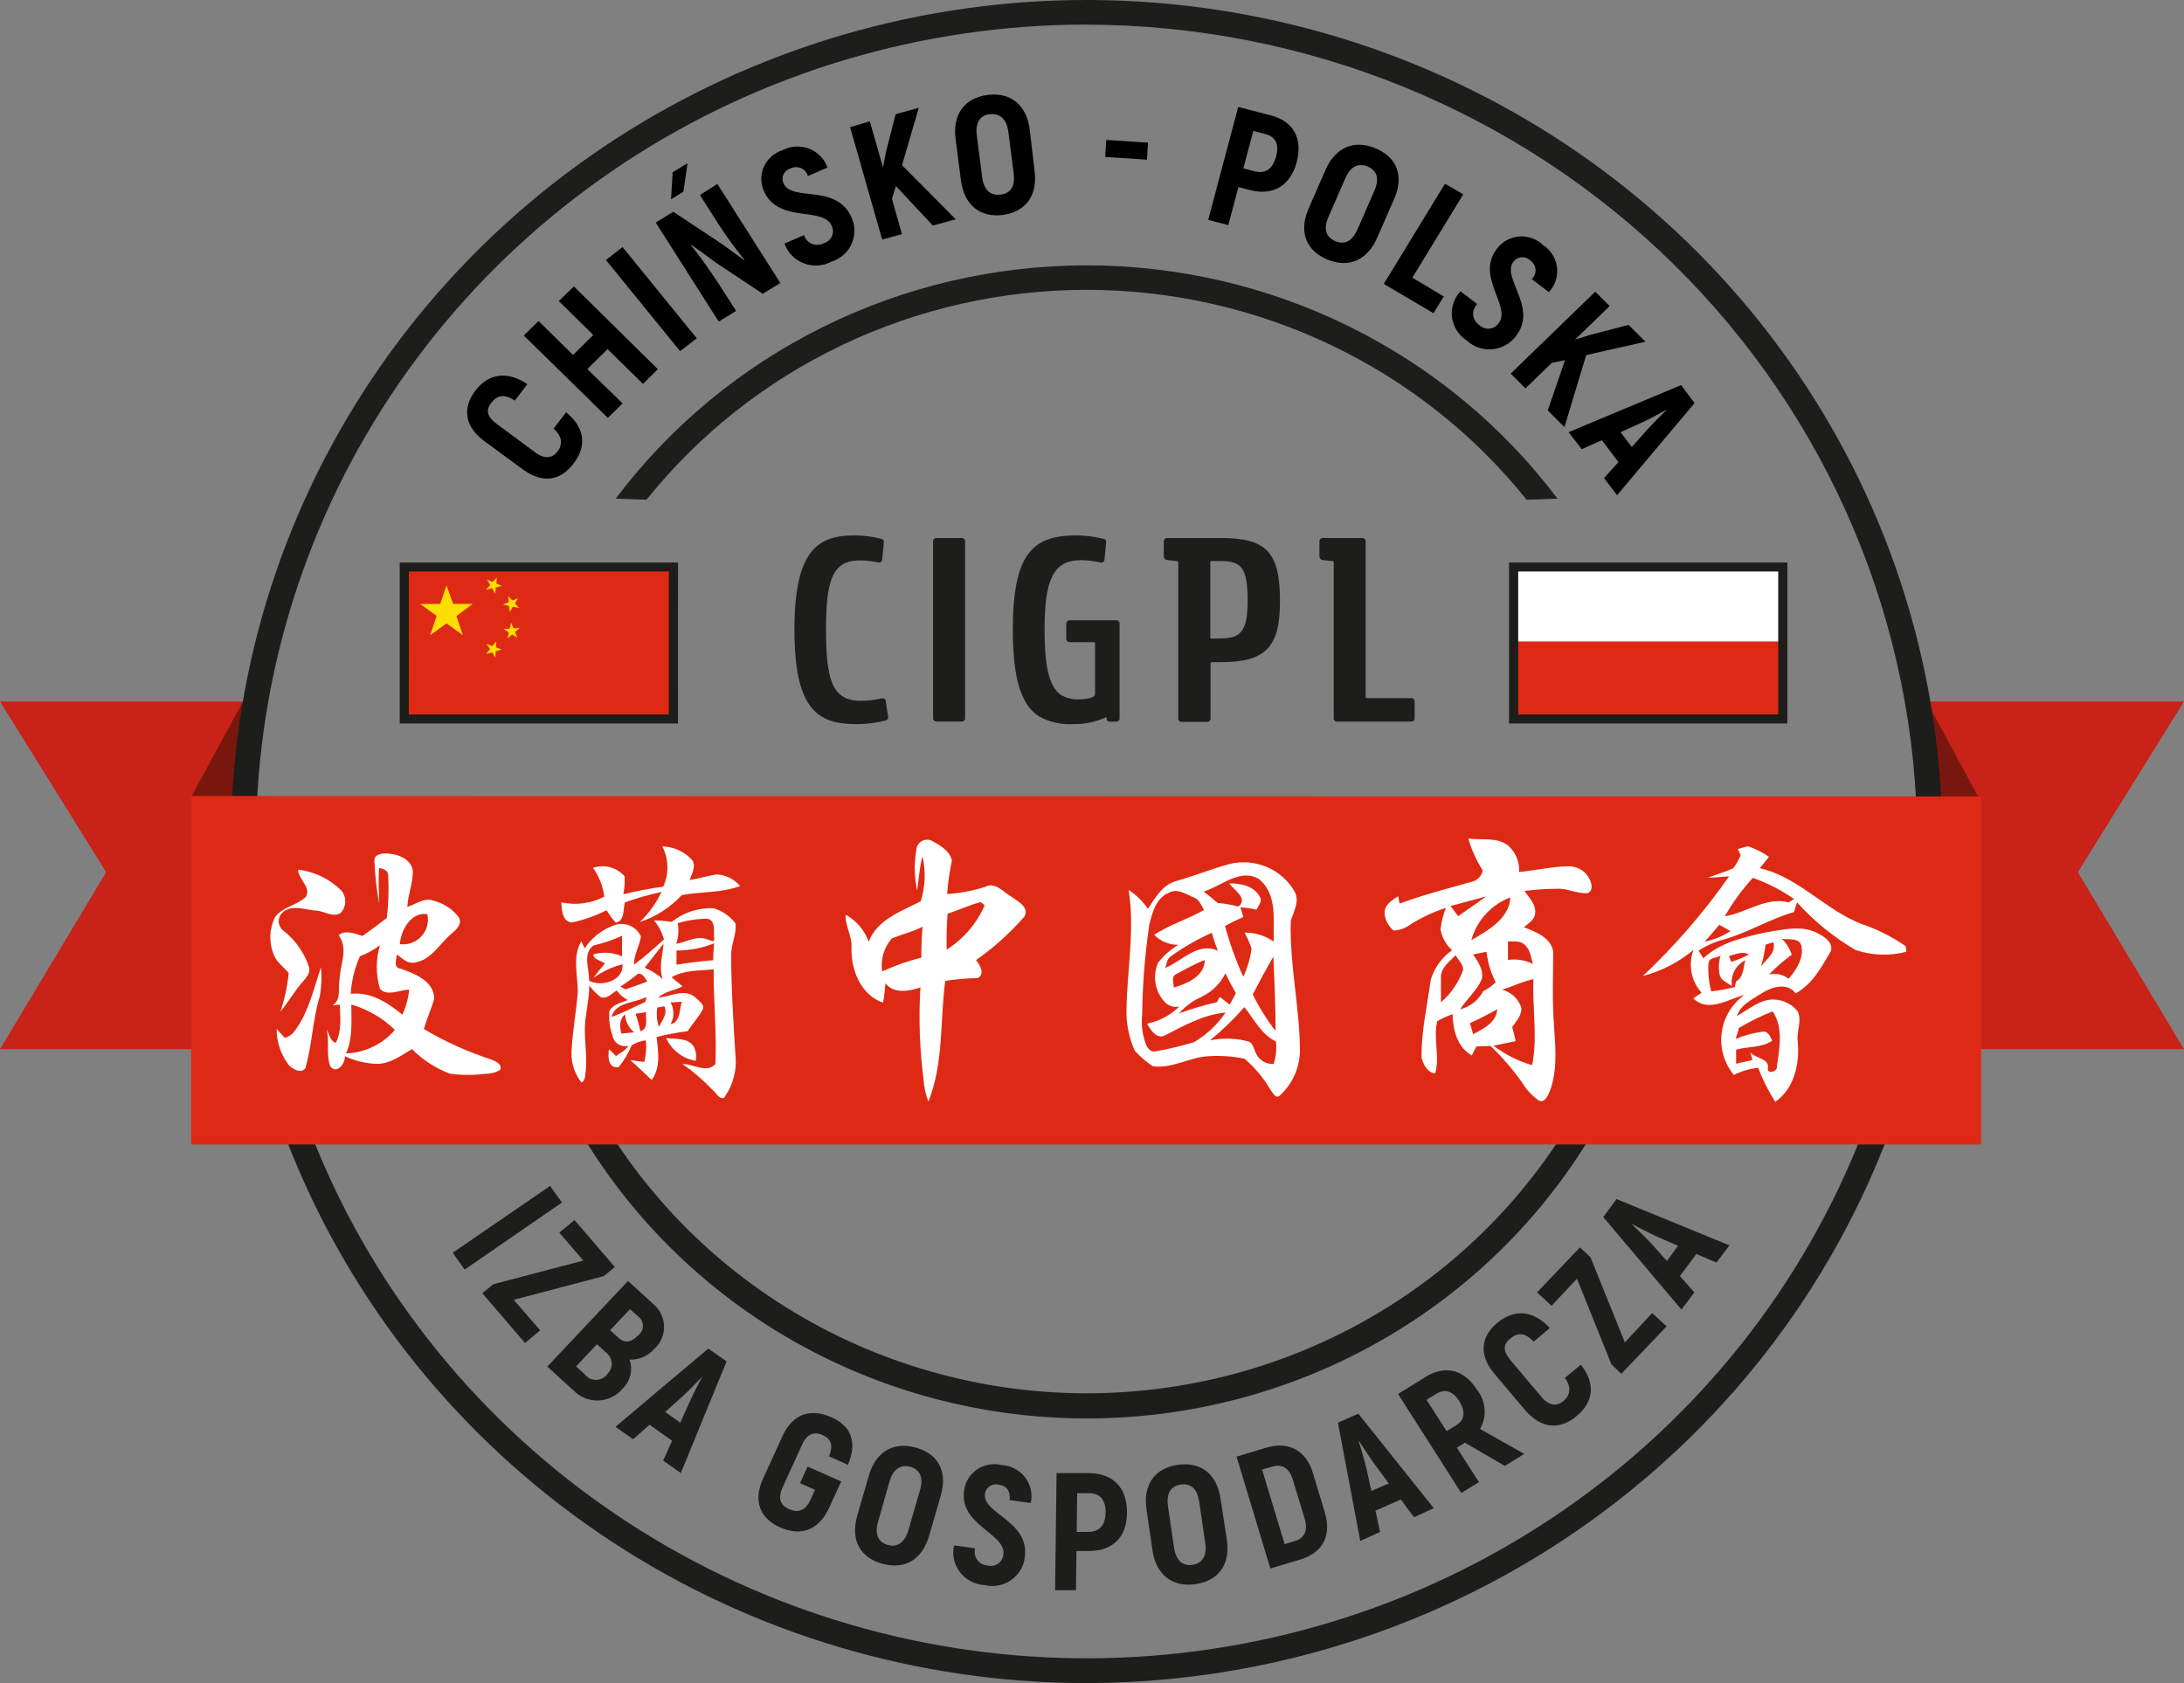 <?xml version="1.0" encoding="UTF-8" standalone="no"?>
<svg
   xmlns:dc="http://purl.org/dc/elements/1.1/"
   xmlns:cc="http://creativecommons.org/ns#"
   xmlns:rdf="http://www.w3.org/1999/02/22-rdf-syntax-ns#"
   xmlns:svg="http://www.w3.org/2000/svg"
   xmlns="http://www.w3.org/2000/svg"
   xmlns:sodipodi="http://sodipodi.sourceforge.net/DTD/sodipodi-0.dtd"
   xmlns:inkscape="http://www.inkscape.org/namespaces/inkscape"
   width="240"
   height="185"
   viewBox="0 0 240 185"
   fill="none"
   version="1.1"
   id="svg133"
   sodipodi:docname="cig-logo.svg"
   inkscape:version="1.0.2-2 (e86c870879, 2021-01-15)">
  <rect x="0" y="0" width="240" height="185" fill="#808080" stroke="none"/>
  <sodipodi:namedview
     pagecolor="#ffffff"
     bordercolor="#666666"
     borderopacity="1"
     objecttolerance="10"
     gridtolerance="10"
     guidetolerance="10"
     inkscape:pageopacity="0"
     inkscape:pageshadow="2"
     inkscape:window-width="2400"
     inkscape:window-height="1271"
     id="namedview135"
     showgrid="false"
     inkscape:zoom="4.4864865"
     inkscape:cx="120"
     inkscape:cy="92.5"
     inkscape:window-x="-9"
     inkscape:window-y="-9"
     inkscape:window-maximized="1"
     inkscape:current-layer="svg133" />
  <g
     id="g202">
    <g
       clip-path="url(#clip0)"
       id="g126">
      <path
         d="M211.044 96.904L205.037 115.323H240L228.339 95.865L240 77.109H212.1V84.75L211.044 96.904Z"
         fill="#C92218"
         id="path2" />
      <path
         d="M212.05 77.715L217.372 87.543H212.825L212.05 77.715Z"
         fill="#79170E"
         id="path4" />
      <path
         d="M28.956 96.904L34.963 115.323H0L11.661 95.865L0 77.109H27.9V84.75L28.956 96.904Z"
         fill="#C92218"
         id="path6" />
      <path
         d="M26.692 77.141L21.038 87.543H25.867L26.692 77.141Z"
         fill="#79170E"
         id="path8" />
      <path
         d="M171.151 54.81C165.163 46.856 157.363 40.394 148.376 35.941C139.39 31.488 129.468 29.168 119.407 29.168C109.345 29.168 99.423 31.488 90.437 35.941C81.451 40.394 73.65 46.856 67.662 54.81L71.042 54.929C76.806 47.738 84.153 41.927 92.528 37.931C100.905 33.935 110.092 31.859 119.402 31.859C128.711 31.859 137.898 33.935 146.274 37.931C154.651 41.927 161.997 47.738 167.761 54.929L171.151 54.81Z"
         fill="#1D1D1B"
         id="path10" />
      <path
         d="M119.406 153.15C107.696 153.141 96.23 149.856 86.347 143.678C76.463 137.501 68.569 128.686 63.587 118.262H60.568C65.623 129.468 73.874 138.99 84.322 145.673C94.769 152.357 106.964 155.914 119.426 155.914C131.889 155.914 144.083 152.357 154.531 145.673C164.978 138.99 173.23 129.468 178.284 118.262H175.266C170.28 128.692 162.38 137.511 152.489 143.689C142.597 149.867 131.123 153.148 119.406 153.15Z"
         fill="#1D1D1B"
         id="path12" />
      <path
         d="M94.032 79.592C89.796 79.592 87.301 77.89 87.301 69.22C87.301 60.55 89.796 58.848 93.911 58.848C94.882 58.855 95.848 58.978 96.789 59.214C96.842 59.218 96.893 59.234 96.94 59.259C96.986 59.285 97.026 59.32 97.058 59.362C97.089 59.404 97.111 59.453 97.122 59.504C97.133 59.555 97.133 59.608 97.121 59.659L96.95 61.47C96.952 61.528 96.939 61.586 96.913 61.638C96.887 61.69 96.849 61.735 96.801 61.769C96.754 61.803 96.698 61.825 96.64 61.834C96.582 61.842 96.522 61.836 96.467 61.817C95.807 61.669 95.132 61.596 94.455 61.599C91.436 61.599 90.772 63.885 90.772 69.22C90.772 74.733 91.456 77.029 94.565 77.029C95.337 77.029 96.107 76.943 96.859 76.772C96.915 76.752 96.974 76.747 97.032 76.755C97.091 76.763 97.146 76.785 97.194 76.82C97.241 76.854 97.279 76.899 97.305 76.951C97.331 77.003 97.344 77.06 97.342 77.118L97.594 78.761C97.605 78.811 97.606 78.864 97.596 78.914C97.586 78.965 97.565 79.013 97.534 79.055C97.504 79.097 97.465 79.132 97.419 79.158C97.374 79.184 97.324 79.201 97.272 79.206C96.226 79.467 95.151 79.6 94.072 79.602L94.032 79.592Z"
         fill="#1D1D1B"
         id="path14" />
      <path
         d="M102.534 78.9V59.541C102.527 59.486 102.534 59.431 102.552 59.379C102.57 59.326 102.601 59.279 102.64 59.24C102.68 59.201 102.728 59.171 102.781 59.153C102.834 59.135 102.89 59.129 102.946 59.135H105.643C105.698 59.129 105.755 59.135 105.808 59.153C105.861 59.171 105.909 59.201 105.949 59.24C105.988 59.279 106.018 59.326 106.037 59.379C106.055 59.431 106.062 59.486 106.055 59.541V78.9C106.062 78.955 106.055 79.01 106.037 79.063C106.018 79.115 105.988 79.162 105.949 79.201C105.909 79.24 105.861 79.27 105.808 79.288C105.755 79.306 105.698 79.312 105.643 79.306H102.946C102.89 79.312 102.834 79.306 102.781 79.288C102.728 79.27 102.68 79.24 102.64 79.201C102.601 79.162 102.57 79.115 102.552 79.063C102.534 79.01 102.527 78.955 102.534 78.9Z"
         fill="#1D1D1B"
         id="path16" />
      <path
         d="M118.722 61.579C115.704 61.579 114.788 63.816 114.788 69.23C114.788 72.852 115.181 75.485 116.619 76.406C117.203 76.736 117.869 76.897 118.541 76.871C119.447 76.871 120.332 76.683 120.332 76.297V70.734C120.336 70.714 120.334 70.693 120.328 70.674C120.321 70.654 120.31 70.636 120.296 70.622C120.281 70.607 120.263 70.596 120.243 70.59C120.223 70.584 120.202 70.582 120.181 70.586H117.585C117.53 70.592 117.473 70.586 117.42 70.568C117.367 70.55 117.319 70.52 117.279 70.481C117.24 70.442 117.21 70.395 117.191 70.343C117.173 70.29 117.166 70.235 117.173 70.18V68.587C117.166 68.532 117.173 68.476 117.191 68.424C117.21 68.372 117.24 68.325 117.279 68.286C117.319 68.247 117.367 68.217 117.42 68.199C117.473 68.181 117.53 68.174 117.585 68.181H122.616C122.672 68.174 122.728 68.181 122.781 68.199C122.834 68.217 122.882 68.247 122.922 68.286C122.962 68.325 122.992 68.372 123.01 68.424C123.029 68.476 123.035 68.532 123.028 68.587V78.919C123.035 78.974 123.029 79.03 123.01 79.082C122.992 79.134 122.962 79.181 122.922 79.22C122.882 79.259 122.834 79.289 122.781 79.307C122.728 79.325 122.672 79.332 122.616 79.325H122.012C121.801 79.325 121.65 79.266 121.61 79.097V78.929C121.61 78.84 121.549 78.83 121.469 78.87C120.375 79.365 119.182 79.612 117.978 79.592C116.665 79.672 115.357 79.384 114.205 78.761C112.313 77.563 111.297 74.862 111.297 69.22C111.297 60.659 113.611 58.848 118.34 58.848C119.31 58.863 120.275 58.986 121.217 59.214C121.27 59.218 121.322 59.234 121.368 59.259C121.415 59.285 121.455 59.32 121.487 59.362C121.518 59.404 121.54 59.453 121.551 59.504C121.562 59.555 121.561 59.608 121.549 59.659L121.378 61.47C121.38 61.528 121.368 61.586 121.342 61.638C121.316 61.69 121.277 61.735 121.23 61.769C121.182 61.803 121.127 61.825 121.069 61.834C121.01 61.842 120.951 61.836 120.896 61.817C120.192 61.66 119.474 61.577 118.752 61.569L118.722 61.579Z"
         fill="#1D1D1B"
         id="path18" />
      <path
         d="M134.146 59.135C139.177 59.135 140.656 60.689 140.656 66.063C140.656 71.012 139.217 72.784 134.146 72.784H133.14C133.125 72.782 133.11 72.784 133.096 72.789C133.082 72.794 133.069 72.802 133.058 72.812C133.048 72.822 133.039 72.835 133.034 72.849C133.029 72.863 133.028 72.878 133.029 72.892V78.94C133.036 78.995 133.029 79.05 133.011 79.102C132.993 79.154 132.962 79.202 132.923 79.241C132.883 79.28 132.835 79.309 132.782 79.328C132.729 79.346 132.672 79.352 132.617 79.346H129.89C129.834 79.352 129.778 79.346 129.725 79.328C129.672 79.309 129.624 79.28 129.584 79.241C129.545 79.202 129.514 79.154 129.496 79.102C129.477 79.05 129.471 78.995 129.478 78.94V61.798C129.479 61.783 129.477 61.769 129.473 61.755C129.469 61.741 129.462 61.729 129.452 61.718C129.443 61.707 129.432 61.697 129.419 61.691C129.406 61.684 129.392 61.68 129.377 61.679L128.26 61.56C128.153 61.55 128.053 61.499 127.984 61.417C127.914 61.336 127.88 61.231 127.888 61.125V59.541C127.882 59.486 127.888 59.431 127.906 59.379C127.925 59.326 127.955 59.279 127.995 59.24C128.034 59.201 128.082 59.171 128.135 59.153C128.188 59.135 128.245 59.129 128.3 59.135H134.146ZM134.146 70.171C136.299 70.171 137.104 69.438 137.104 66.024C137.104 62.391 136.4 61.669 134.146 61.669H133.11C133.095 61.667 133.08 61.669 133.066 61.674C133.051 61.679 133.039 61.687 133.028 61.697C133.017 61.708 133.009 61.72 133.004 61.734C132.999 61.748 132.997 61.763 132.999 61.778V70.072C132.997 70.086 132.999 70.101 133.004 70.115C133.009 70.129 133.017 70.142 133.028 70.152C133.039 70.163 133.051 70.171 133.066 70.175C133.08 70.18 133.095 70.182 133.11 70.181H134.186L134.146 70.171Z"
         fill="#1D1D1B"
         id="path20" />
      <path
         d="M146.562 78.9V61.798C146.563 61.783 146.562 61.769 146.557 61.755C146.553 61.741 146.546 61.729 146.536 61.718C146.527 61.707 146.516 61.697 146.503 61.691C146.49 61.684 146.476 61.68 146.461 61.679L145.364 61.56C145.257 61.55 145.157 61.499 145.088 61.417C145.018 61.336 144.984 61.231 144.992 61.125V59.541C144.986 59.486 144.992 59.431 145.01 59.379C145.029 59.326 145.059 59.279 145.099 59.24C145.138 59.201 145.186 59.171 145.239 59.153C145.292 59.135 145.349 59.129 145.405 59.135H149.66C149.716 59.129 149.773 59.135 149.826 59.153C149.879 59.171 149.927 59.201 149.966 59.24C150.006 59.279 150.036 59.326 150.055 59.379C150.073 59.431 150.079 59.486 150.073 59.541V76.624C150.071 76.638 150.073 76.653 150.078 76.667C150.083 76.681 150.091 76.694 150.102 76.704C150.113 76.715 150.125 76.723 150.139 76.728C150.154 76.732 150.169 76.734 150.184 76.733H155.043C155.099 76.726 155.155 76.732 155.208 76.751C155.261 76.769 155.309 76.798 155.349 76.837C155.389 76.876 155.419 76.924 155.437 76.976C155.456 77.028 155.462 77.084 155.456 77.138V78.91C155.462 78.965 155.456 79.02 155.437 79.073C155.419 79.125 155.389 79.172 155.349 79.211C155.309 79.25 155.261 79.28 155.208 79.298C155.155 79.316 155.099 79.322 155.043 79.316H146.994C146.936 79.326 146.876 79.322 146.82 79.305C146.763 79.288 146.712 79.258 146.67 79.217C146.627 79.177 146.595 79.127 146.577 79.071C146.558 79.016 146.553 78.958 146.562 78.9Z"
         fill="#1D1D1B"
         id="path22" />
      <path
         d="M119.406 185C100.809 185 82.628 179.575 67.165 169.411C51.702 159.247 39.649 144.8 32.532 127.898C25.415 110.996 23.553 92.397 27.181 74.454C30.809 56.511 39.765 40.029 52.916 27.093C66.066 14.156 82.821 5.347 101.062 1.777C119.302 -1.792 138.209 0.04 155.391 7.041C172.573 14.042 187.259 25.898 197.591 41.11C207.923 56.321 213.438 74.205 213.438 92.5C213.409 117.024 203.493 140.535 185.865 157.876C168.237 175.216 144.336 184.971 119.406 185ZM119.406 2.702C101.354 2.702 83.707 7.968 68.698 17.833C53.688 27.699 41.989 41.721 35.08 58.127C28.171 74.534 26.363 92.586 29.884 110.003C33.405 127.42 42.097 143.419 54.861 155.976C67.626 168.534 83.888 177.086 101.593 180.552C119.298 184.017 137.65 182.241 154.329 175.446C171.007 168.652 185.263 157.145 195.294 142.381C205.325 127.617 210.68 110.258 210.682 92.5C210.652 68.696 201.026 45.874 183.915 29.042C166.804 12.21 143.605 2.741 119.406 2.712V2.702Z"
         fill="#1D1D1B"
         id="path24" />
      <path
         d="M57.409 51.562L53.234 48.494C51.071 46.9 50.779 44.871 52.228 42.951C53.677 41.031 55.759 40.744 57.953 42.229L56.574 44.03C55.457 43.298 54.663 43.397 53.989 44.277C53.314 45.158 53.566 45.841 54.632 46.633L58.798 49.711C59.804 50.483 60.679 50.394 61.263 49.632C61.846 48.87 61.816 47.959 60.83 47.118L62.209 45.317C64.221 46.95 64.543 48.969 63.033 50.948C61.524 52.928 59.552 53.145 57.409 51.562Z"
         fill="black"
         id="path26" />
      <path
         d="M63.064 31.484L72.29 40.58L70.66 42.193L66.766 38.373L64.543 40.57L68.416 44.341L66.796 45.934L57.56 36.878L59.18 35.285L62.973 39.016L65.197 36.819L61.404 33.088L63.064 31.484Z"
         fill="black"
         id="path28" />
      <path
         d="M68.416 27.16L76.566 37.186L74.735 38.601L66.585 28.576L68.416 27.16Z"
         fill="black"
         id="path30" />
      <path
         d="M78.83 20.218L85.752 31.105L83.82 32.292L78.679 28.878C77.803 28.225 76.777 27.473 75.962 26.898V26.978C76.888 28.116 78.156 29.947 78.88 31.045L80.892 34.173L78.981 35.351L72.058 24.464L73.99 23.276L79.484 26.918L81.778 28.601V28.522C80.793 27.309 79.872 26.047 79.021 24.741L76.918 21.435L78.83 20.218ZM73.92 18.931L75.55 17.941L75.097 21.069L73.739 21.91L73.92 18.931Z"
         fill="black"
         id="path32" />
      <path
         d="M86.204 26.772L88.358 25.842C88.421 26.057 88.533 26.256 88.685 26.423C88.837 26.59 89.026 26.72 89.237 26.805C89.448 26.89 89.676 26.927 89.904 26.912C90.131 26.898 90.353 26.833 90.551 26.723C90.745 26.666 90.925 26.568 91.076 26.436C91.228 26.303 91.348 26.139 91.427 25.956C91.507 25.772 91.545 25.574 91.538 25.375C91.53 25.175 91.479 24.98 91.386 24.803C90.43 22.665 85.55 24.575 83.961 21.032C83.765 20.608 83.662 20.149 83.658 19.684C83.655 19.219 83.751 18.759 83.941 18.332C84.131 17.907 84.41 17.525 84.76 17.212C85.11 16.9 85.524 16.663 85.973 16.519C86.419 16.282 86.911 16.143 87.417 16.112C87.922 16.081 88.428 16.159 88.9 16.34C89.372 16.52 89.798 16.8 90.149 17.159C90.501 17.518 90.768 17.948 90.933 18.419L88.78 19.349C88.728 19.158 88.632 18.981 88.501 18.831C88.37 18.68 88.206 18.561 88.021 18.481C87.837 18.402 87.637 18.363 87.436 18.37C87.234 18.376 87.037 18.427 86.858 18.518C86.691 18.566 86.537 18.649 86.406 18.761C86.274 18.874 86.169 19.013 86.097 19.169C86.026 19.325 85.989 19.494 85.99 19.666C85.991 19.837 86.03 20.006 86.104 20.161C87.019 22.209 91.909 20.161 93.559 23.872C93.774 24.327 93.888 24.821 93.895 25.322C93.901 25.823 93.8 26.32 93.598 26.78C93.395 27.239 93.096 27.652 92.72 27.99C92.344 28.328 91.9 28.584 91.416 28.742C90.95 28.994 90.434 29.143 89.904 29.179C89.373 29.214 88.841 29.136 88.345 28.948C87.849 28.761 87.4 28.469 87.03 28.093C86.661 27.717 86.379 27.266 86.204 26.772Z"
         fill="black"
         id="path34" />
      <path
         d="M98.449 20.448L98.016 21.844L99.113 25.733L96.94 26.337L93.418 13.976L95.582 13.332L97.03 18.4L97.352 16.747L98.419 12.55L100.964 11.848L99.123 18.162L105.029 24.101L102.514 24.793L98.449 20.448Z"
         fill="black"
         id="path36" />
      <path
         d="M105.592 19.797L105.009 15.254C104.657 12.562 106.015 10.751 108.54 10.434C111.066 10.117 112.816 11.543 113.158 14.235L113.692 18.807C114.044 21.499 112.686 23.311 110.18 23.627C107.675 23.944 105.934 22.499 105.592 19.797ZM111.398 19.075L110.814 14.532C110.633 13.146 109.959 12.453 108.802 12.552C107.645 12.651 107.162 13.542 107.343 14.918L107.927 19.46C108.108 20.846 108.792 21.529 109.939 21.39C111.086 21.252 111.569 20.46 111.398 19.084V19.075Z"
         fill="black"
         id="path38" />
      <path
         d="M121.569 15.383L126.157 15.68L126.036 17.55L121.448 17.253L121.569 15.383Z"
         fill="black"
         id="path40" />
      <path
         d="M142.497 17.815C141.803 20.418 139.911 21.546 137.366 20.893L136.088 20.566L134.981 24.743L132.768 24.169L136.068 11.758L139.569 12.659C142.105 13.282 143.191 15.192 142.497 17.815ZM140.223 17.231C140.585 15.865 140.223 15.024 138.986 14.717L137.728 14.39L136.631 18.508L137.889 18.834C139.086 19.121 139.851 18.577 140.223 17.211V17.231Z"
         fill="black"
         id="path42" />
      <path
         d="M143.804 22.922L145.646 18.706C146.732 16.212 148.795 15.301 151.179 16.311C153.564 17.32 154.298 19.399 153.192 21.893L151.35 26.109C150.264 28.603 148.201 29.514 145.837 28.514C143.472 27.514 142.718 25.416 143.804 22.922ZM149.187 25.189L151.028 20.972C151.592 19.695 151.36 18.755 150.304 18.31C149.248 17.864 148.382 18.31 147.829 19.616L145.988 23.833C145.424 25.109 145.666 26.05 146.732 26.505C147.799 26.96 148.624 26.475 149.187 25.189Z"
         fill="black"
         id="path44" />
      <path
         d="M158.655 32.591L157.528 34.431L152.065 31.205L158.786 20.199L160.798 21.357L155.204 30.522L158.655 32.591Z"
         fill="black"
         id="path46" />
      <path
         d="M160.486 32.014L162.338 33.429C162.176 33.585 162.052 33.774 161.974 33.983C161.897 34.192 161.868 34.416 161.89 34.637C161.913 34.858 161.985 35.072 162.103 35.262C162.22 35.452 162.379 35.614 162.569 35.735C162.713 35.876 162.886 35.984 163.077 36.051C163.267 36.119 163.471 36.144 163.673 36.125C163.874 36.106 164.07 36.043 164.244 35.942C164.418 35.84 164.568 35.702 164.682 35.537C166.131 33.697 162.096 30.381 164.511 27.323C164.795 26.944 165.158 26.63 165.576 26.401C165.993 26.172 166.456 26.034 166.932 25.995C167.409 25.957 167.888 26.019 168.338 26.178C168.788 26.337 169.199 26.589 169.541 26.917C169.965 27.189 170.324 27.549 170.593 27.972C170.861 28.394 171.033 28.869 171.096 29.364C171.159 29.858 171.112 30.36 170.959 30.835C170.805 31.309 170.548 31.746 170.205 32.113L168.324 30.678C168.47 30.541 168.583 30.375 168.655 30.189C168.727 30.004 168.756 29.806 168.739 29.608C168.723 29.411 168.662 29.219 168.56 29.048C168.459 28.877 168.32 28.73 168.153 28.619C168.03 28.497 167.881 28.404 167.718 28.344C167.554 28.284 167.379 28.26 167.205 28.273C167.031 28.286 166.862 28.336 166.709 28.42C166.557 28.504 166.425 28.619 166.322 28.758C164.923 30.529 169.079 33.786 166.563 36.972C166.259 37.374 165.872 37.708 165.427 37.953C164.983 38.197 164.49 38.346 163.983 38.39C163.476 38.434 162.965 38.372 162.483 38.208C162.002 38.043 161.562 37.781 161.191 37.438C160.748 37.153 160.374 36.778 160.094 36.337C159.813 35.897 159.633 35.401 159.566 34.886C159.499 34.37 159.547 33.846 159.706 33.35C159.865 32.855 160.131 32.399 160.486 32.014Z"
         fill="black"
         id="path48" />
      <path
         d="M171.976 39.59L170.527 39.887L167.63 42.688L166.01 41.065L175.306 32.059L176.886 33.642L173.073 37.334L174.703 36.819L178.959 35.711L180.82 37.562L174.31 39.026L171.916 46.944L170.085 45.113L171.976 39.59Z"
         fill="black"
         id="path50" />
      <path
         d="M177.852 50.79L176.021 48.385L173.817 49.375L172.378 47.504L184.734 42.328L186.213 44.308L177.701 54.432L176.272 52.552L177.852 50.79ZM179.321 49.138L180.951 47.297C181.554 46.623 182.581 45.614 183.204 44.99C182.44 45.416 181.192 46.109 180.337 46.485L178.083 47.504L179.321 49.138Z"
         fill="black"
         id="path52" />
      <path
         d="M61.756 132.177L51.061 139.55L49.753 137.699L60.448 130.355L61.756 132.177Z"
         fill="#1D1D1B"
         id="path54" />
      <path
         d="M59.361 146.23L57.691 147.615L53.002 142.152L54.199 141.162L64.1 138.559L61.464 135.491L63.134 134.105L67.571 139.272L66.363 140.262L56.453 142.874L59.361 146.23Z"
         fill="#1D1D1B"
         id="path56" />
      <path
         d="M68.416 152.638C68.094 153.027 67.692 153.343 67.236 153.567C66.781 153.791 66.282 153.917 65.772 153.937C65.263 153.956 64.756 153.869 64.284 153.681C63.811 153.493 63.385 153.208 63.033 152.846L60.146 150.213L69.01 140.801L71.807 143.354C72.168 143.659 72.459 144.037 72.66 144.461C72.862 144.885 72.969 145.347 72.974 145.815C72.98 146.283 72.884 146.747 72.693 147.176C72.502 147.605 72.221 147.989 71.867 148.303C71.533 148.677 71.119 148.975 70.655 149.173C70.19 149.372 69.687 149.467 69.181 149.451C69.374 149.999 69.404 150.589 69.269 151.154C69.133 151.718 68.838 152.233 68.416 152.638ZM66.696 151.064C66.875 150.906 67.014 150.709 67.105 150.489C67.195 150.27 67.234 150.033 67.217 149.796C67.201 149.56 67.13 149.33 67.01 149.125C66.89 148.919 66.724 148.743 66.525 148.61L65.599 147.759L63.305 150.193L64.251 151.054C64.393 151.245 64.579 151.401 64.794 151.508C65.008 151.616 65.245 151.672 65.486 151.673C65.727 151.674 65.964 151.619 66.179 151.514C66.395 151.408 66.582 151.254 66.726 151.064H66.696ZM69.231 143.899L67.048 146.215L67.963 147.046C68.648 147.67 69.382 147.561 70.106 146.799C70.275 146.676 70.412 146.517 70.506 146.333C70.601 146.149 70.65 145.946 70.65 145.74C70.65 145.534 70.601 145.33 70.506 145.146C70.412 144.962 70.275 144.803 70.106 144.681L69.231 143.899Z"
         fill="#1D1D1B"
         id="path58" />
      <path
         d="M73.859 158.359L71.374 156.607L69.573 158.201L67.631 156.835L77.833 148.234L79.846 149.64L74.815 161.912L72.873 160.547L73.859 158.359ZM74.755 156.38L75.761 154.143C76.133 153.322 76.767 152.055 77.199 151.283C76.596 151.916 75.6 152.945 74.926 153.559L73.094 155.202L74.755 156.38Z"
         fill="#1D1D1B"
         id="path60" />
      <path
         d="M83.85 162.532L85.973 157.881C87.08 155.456 88.991 154.753 91.316 155.763C93.64 156.772 94.183 158.603 93.187 161.008L91.094 160.078C91.587 158.87 91.356 158.168 90.4 157.742C89.444 157.316 88.68 157.603 88.126 158.831L86.003 163.482C85.45 164.7 85.752 165.462 86.718 165.887C87.683 166.313 88.498 166.056 89.042 164.898L89.565 163.76L87.915 163.027L88.75 161.206L92.442 162.839L91.084 165.808C89.947 168.164 88.066 168.896 85.772 167.907C83.478 166.917 82.743 164.937 83.85 162.532Z"
         fill="#1D1D1B"
         id="path62" />
      <path
         d="M94.203 166.592L95.481 162.188C96.236 159.575 98.157 158.427 100.652 159.12C103.148 159.813 104.144 161.792 103.379 164.405L102.101 168.809C101.347 171.422 99.425 172.57 96.95 171.878C94.475 171.185 93.449 169.245 94.203 166.592ZM99.827 168.176L101.105 163.772C101.498 162.436 101.105 161.535 100.039 161.228C98.972 160.921 98.137 161.495 97.755 162.831L96.487 167.265C96.095 168.602 96.487 169.512 97.564 169.819C98.64 170.126 99.445 169.512 99.837 168.166L99.827 168.176Z"
         fill="#1D1D1B"
         id="path64" />
      <path
         d="M104.838 169.868L107.162 170.185C107.1 170.399 107.088 170.625 107.126 170.844C107.164 171.064 107.253 171.273 107.384 171.454C107.515 171.636 107.687 171.786 107.885 171.893C108.084 172.001 108.304 172.063 108.531 172.075C108.726 172.127 108.931 172.135 109.131 172.1C109.33 172.065 109.519 171.987 109.684 171.871C109.849 171.756 109.987 171.607 110.086 171.433C110.186 171.26 110.246 171.067 110.261 170.868C110.583 168.562 105.402 167.671 105.945 163.841C106.001 163.379 106.157 162.933 106.401 162.534C106.645 162.135 106.972 161.792 107.361 161.526C107.749 161.261 108.191 161.079 108.656 160.994C109.121 160.908 109.6 160.92 110.06 161.03C110.565 161.058 111.059 161.194 111.505 161.429C111.952 161.663 112.342 161.991 112.647 162.388C112.952 162.785 113.166 163.243 113.274 163.73C113.381 164.217 113.38 164.721 113.269 165.207L110.945 164.89C111.066 163.9 110.623 163.306 109.758 163.198C109.592 163.152 109.417 163.143 109.247 163.169C109.076 163.196 108.913 163.258 108.769 163.352C108.625 163.446 108.503 163.569 108.412 163.713C108.32 163.857 108.261 164.019 108.239 164.187C107.927 166.404 113.179 167.156 112.615 171.185C112.557 171.683 112.391 172.163 112.131 172.593C111.87 173.024 111.519 173.395 111.102 173.683C110.685 173.971 110.211 174.169 109.71 174.264C109.21 174.359 108.695 174.348 108.199 174.233C107.67 174.204 107.154 174.062 106.687 173.817C106.22 173.572 105.812 173.23 105.492 172.815C105.173 172.4 104.949 171.921 104.836 171.413C104.723 170.904 104.724 170.377 104.838 169.868Z"
         fill="#1D1D1B"
         id="path66" />
      <path
         d="M123.843 166.277C123.843 168.969 122.244 170.513 119.618 170.483H118.289L118.239 174.788H115.945L116.106 161.922H119.718C122.344 161.961 123.873 163.555 123.843 166.277ZM121.499 166.277C121.499 164.861 120.915 164.139 119.678 164.129H118.37L118.32 168.385H119.628C120.855 168.345 121.479 167.633 121.489 166.217L121.499 166.277Z"
         fill="#1D1D1B"
         id="path68" />
      <path
         d="M126.65 170.433L125.986 165.89C125.594 163.208 126.872 161.377 129.437 161.01C132.003 160.644 133.734 162.05 134.126 164.742L134.82 169.245C135.213 171.927 133.935 173.758 131.389 174.124C128.844 174.491 127.053 173.115 126.65 170.433ZM132.446 169.611L131.782 165.078C131.58 163.703 130.896 163.02 129.769 163.178C128.643 163.336 128.15 164.168 128.351 165.563L129.015 170.106C129.216 171.482 129.92 172.165 131.027 172.006C132.134 171.848 132.647 170.987 132.446 169.611Z"
         fill="#1D1D1B"
         id="path70" />
      <path
         d="M135.886 160.11L139.156 159.12C141.641 158.398 143.533 159.427 144.287 161.941L145.585 166.246C146.35 168.78 145.354 170.69 142.909 171.413L139.599 172.403L135.886 160.11ZM142.285 169.394C143.372 169.077 143.754 168.216 143.362 166.919L142.064 162.634C141.682 161.367 140.897 160.892 139.8 161.209L138.693 161.535L141.168 169.73L142.285 169.394Z"
         fill="#1D1D1B"
         id="path72" />
      <path
         d="M153.936 164.819L151.15 166.056L151.653 168.392L149.479 169.381L147.024 156.376L149.268 155.387L157.559 165.779L155.385 166.769L153.936 164.819ZM152.618 163.057L151.15 161.078C150.616 160.355 149.831 159.148 149.359 158.415H149.308C149.57 159.247 149.972 160.612 150.174 161.493L150.697 163.879L152.618 163.057Z"
         fill="#1D1D1B"
         id="path74" />
      <path
         d="M160.979 158.576L160.094 159.121L162.519 162.911L160.577 164.109L153.635 153.222L156.653 151.351C158.816 150.015 160.889 150.53 162.307 152.757C162.79 153.361 163.079 154.093 163.139 154.86C163.198 155.626 163.024 156.393 162.639 157.062L167.499 159.813L165.366 161.13L160.979 158.576ZM158.967 157.309L160.044 156.646C160.979 156.072 161.05 155.152 160.366 154.023C159.681 152.895 158.766 152.628 157.84 153.202L156.764 153.865L158.967 157.309Z"
         fill="#1D1D1B"
         id="path76" />
      <path
         d="M167.569 154.967L164.229 151.008C162.499 148.969 162.68 146.93 164.561 145.386C166.443 143.842 168.505 144.03 170.306 145.97L168.535 147.474C167.62 146.485 166.815 146.425 165.96 147.128C165.104 147.831 165.185 148.553 166.04 149.573L169.38 153.531C170.216 154.521 171.051 154.62 171.795 154.007C172.54 153.393 172.731 152.502 171.966 151.453L173.727 150.008C175.347 152.067 175.156 154.096 173.224 155.679C171.292 157.263 169.29 156.986 167.569 154.967Z"
         fill="#1D1D1B"
         id="path78" />
      <path
         d="M181.554 144.328L183.144 145.793L178.164 151.009L177.077 149.96L173.294 140.558L170.497 143.527L168.907 142.062L173.616 137.113L174.773 138.182L178.556 147.555L181.554 144.328Z"
         fill="#1D1D1B"
         id="path80" />
      <path
         d="M186.414 137.838L184.603 140.263L186.193 142.054L184.774 143.945L176.182 133.78L177.641 131.801L190.046 136.888L188.627 138.778L186.414 137.838ZM184.402 136.937L182.138 135.948C181.303 135.572 180.035 134.899 179.25 134.493C179.884 135.097 180.921 136.096 181.534 136.769L183.174 138.6L184.402 136.937Z"
         fill="#1D1D1B"
         id="path82" />
      <path
         d="M166.493 70.775H195.992L195.912 62.164H166.412L166.493 70.775Z"
         fill="white"
         id="path84" />
      <path
         d="M166.493 79.118H195.992L195.912 70.508H166.412L166.493 79.118Z"
         fill="#DE2A14"
         id="path86" />
      <path
         d="M196.415 79.525H165.829V61.828H196.415V79.525ZM166.835 78.535H195.409V62.818H166.835V78.535Z"
         fill="#1D1D1B"
         id="path88" />
      <path
         d="M73.946 62.435L44.447 62.516L44.494 79.113L73.993 79.032L73.946 62.435Z"
         fill="#DE2A14"
         id="path90" />
      <path
         d="M48.374 66.38L49.068 64.352L49.793 66.38H51.946L50.155 67.717L50.859 69.815L49.068 68.518L47.278 69.815L47.982 67.697L46.171 66.39L48.374 66.38Z"
         fill="#FFDE03"
         id="path92" />
      <path
         d="M54.139 63.975L54.592 63.48L54.542 64.144L55.156 64.401L54.481 64.569L54.421 65.252L54.069 64.658L53.405 64.817L53.868 64.302L53.516 63.708L54.139 63.975Z"
         fill="#FFDE03"
         id="path94" />
      <path
         d="M54.099 71.015L54.532 70.5L54.512 71.163L55.135 71.391L54.471 71.589L54.441 72.272L54.069 71.707L53.405 71.886L53.848 71.351L53.465 70.777L54.099 71.015Z"
         fill="#FFDE03"
         id="path96" />
      <path
         d="M56.293 66.007L56.916 65.749L56.595 66.333L57.037 66.818L56.353 66.689L56.011 67.273L55.941 66.6L55.267 66.462L55.91 66.185L55.84 65.512L56.293 66.007Z"
         fill="#FFDE03"
         id="path98" />
      <path
         d="M56.011 69.1L56.172 68.457L56.444 69.071L57.118 69.011L56.595 69.467L56.856 70.1L56.273 69.744L55.76 70.179L55.92 69.516L55.337 69.15L56.011 69.1Z"
         fill="#FFDE03"
         id="path100" />
      <path
         d="M74.503 79.525H43.927V61.828H74.513L74.503 79.525ZM44.923 78.535H73.497V62.818H44.933L44.923 78.535Z"
         fill="#1D1D1B"
         id="path102" />
      <path
         d="M203.397 87.546L24.026 87.496H21.008V125.799H217.704V87.546H203.397Z"
         fill="#DE2A14"
         id="path104" />
      <path
         d="M100.703 93.389C100.715 93.201 100.774 93.018 100.873 92.857C100.973 92.697 101.111 92.562 101.275 92.464C101.439 92.367 101.624 92.31 101.816 92.299C102.007 92.288 102.198 92.322 102.373 92.399C103.288 92.904 104.385 93.517 104.606 94.606C104.343 95.813 104.168 97.037 104.083 98.268C105.507 98.179 106.913 97.913 108.269 97.476C109.355 96.892 110.281 98.07 111.106 98.545C111.81 99.05 113.118 99.674 112.585 100.732C111.013 102.541 109.222 104.153 107.252 105.533C107.725 106.087 108.259 107.067 107.434 107.512C106.24 107.531 105.05 107.634 103.872 107.819C103.288 112.233 103.711 116.875 102.021 121.081C101.717 120.295 101.537 119.467 101.487 118.627C101.058 115.283 100.943 111.906 101.145 108.541C99.878 108.947 98.248 109.284 97.302 108.086C97.242 108.799 97.171 109.511 97.04 110.214C94.565 109.353 93.519 106.602 93.569 104.206C93.68 102.92 92.855 101.811 92.935 100.544C94.114 101.202 95.011 102.257 95.461 103.514C96.386 101.079 99.032 100.168 101.175 99.07C101.686 97.466 101.752 95.758 101.367 94.121C101.045 95.348 100.974 96.625 100.783 97.882C100.469 96.403 100.442 94.878 100.703 93.389ZM104.133 100.426C104.026 101.743 103.993 103.064 104.033 104.385C105.884 103.2 107.337 101.502 108.208 99.505L107.766 99.159C106.528 99.466 105.361 100.05 104.133 100.426ZM98.006 103.147C97.574 103.642 97.255 104.222 97.071 104.849C96.886 105.476 96.842 106.134 96.94 106.78C98.325 106.144 99.766 105.634 101.246 105.256C101.235 104.122 101.282 102.989 101.387 101.861C100.31 102.415 99.123 102.692 98.006 103.147Z"
         fill="white"
         id="path106" />
      <path
         d="M161.352 92.164C162.81 92.392 164.511 91.956 165.748 92.966C166.153 93.327 166.47 93.774 166.676 94.273C166.881 94.771 166.97 95.309 166.936 95.846C168.777 95.678 170.588 95.232 172.439 95.222C172.991 95.229 173.525 95.413 173.959 95.748C174.394 96.082 174.705 96.548 174.844 97.073C175.015 97.519 174.844 98.231 174.26 98.182C173.254 98.182 172.369 97.736 171.393 97.687C170.098 97.69 168.804 97.769 167.519 97.924C168.052 98.696 168.877 99.488 168.676 100.507C168.565 101.171 167.932 101.497 167.469 101.923C168.747 102.418 170.417 103.051 170.678 104.565C170.678 107.337 170.558 110.118 170.779 112.889C170.94 115.254 171.161 117.739 170.286 119.995C170.075 120.431 169.773 121.252 169.129 120.985C168.375 120.462 167.744 119.788 167.278 119.005C166.25 117.554 165.084 116.202 163.796 114.967L162.237 115.027L161.734 116.017C160.114 115.076 159.661 113.186 159.621 111.464C159.043 111.686 158.482 111.947 157.941 112.246C157.468 114.146 158.253 116.096 157.719 117.976C156.864 117.927 156.401 116.986 156.22 116.274C156.16 113.374 156.844 110.543 157.226 107.693C157.615 106.383 158.441 105.239 159.571 104.447C158.903 103.847 158.457 103.046 158.303 102.17C158.389 101.356 158.586 100.558 158.887 99.795C157.532 100.233 156.238 100.835 155.033 101.586C154.496 102.002 153.844 102.247 153.162 102.289C152.6 101.837 152.239 101.187 152.156 100.478C152.055 99.488 152.95 98.963 153.655 98.498C153.655 98.706 153.765 99.112 153.806 99.32C156.472 98.33 159.209 97.637 161.935 96.865C162.19 96.765 162.415 96.604 162.591 96.397C162.767 96.189 162.887 95.942 162.941 95.678C162.242 94.588 161.707 93.404 161.352 92.164ZM159.4 99.587C159.671 99.963 159.953 100.339 160.235 100.705C161.241 100.003 162.307 99.251 163.344 98.528L159.4 99.587ZM161.684 103.338C163.515 102.279 165.859 100.983 165.97 98.637C164.931 99.036 164.002 99.669 163.258 100.486C162.513 101.302 161.974 102.279 161.684 103.338ZM165.708 103.467C165.708 104.15 165.708 104.833 165.708 105.515C166.647 105.377 167.607 105.53 168.455 105.951C168.223 105.169 168.133 104.229 167.398 103.724C166.915 103.388 166.292 103.516 165.738 103.467H165.708ZM161.885 104.912C162.408 105.723 163.092 106.634 162.82 107.653C162.287 108.91 161.17 109.801 160.456 110.939C160.995 110.803 161.499 110.557 161.934 110.215C162.369 109.874 162.726 109.446 162.981 108.96C163.489 108.7 163.954 108.367 164.36 107.97C163.825 106.919 163.484 105.783 163.354 104.615L161.885 104.912ZM158.343 107.337C158.343 108.326 158.343 109.227 158.343 110.167C159.465 109.206 160.308 107.97 160.788 106.584C160.788 105.971 160.225 105.516 159.963 104.991C159.309 105.684 158.373 106.317 158.343 107.356V107.337ZM165.034 108.782C165.533 108.905 165.992 109.151 166.367 109.497C166.742 109.844 167.021 110.279 167.177 110.761C167.257 111.602 166.614 112.246 166.171 112.889C166.325 113.4 166.453 113.919 166.553 114.443C165.738 114.601 164.933 114.769 164.118 114.948C165.392 115.904 166.83 116.628 168.364 117.085C168.998 113.978 168.364 110.771 168.515 107.624C167.308 107.881 166.201 108.425 165.004 108.811L165.034 108.782ZM161.523 112.434L161.885 113.681C163.022 113.067 164.45 112.394 164.531 110.929C163.545 111.493 162.549 112.008 161.523 112.463V112.434Z"
         fill="white"
         id="path108" />
      <path
         d="M72.783 93.035C73.408 93.05 74.023 93.192 74.589 93.453C75.156 93.713 75.661 94.087 76.073 94.549C76.525 95.262 76.002 96.044 75.791 96.737C76.797 96.578 77.803 96.242 78.809 96.113C79.296 96.148 79.771 96.279 80.205 96.498C80.638 96.717 81.023 97.021 81.335 97.39C79.323 98.152 77.059 98.004 74.926 98.38C73.669 99.741 72.079 100.763 70.308 101.349C71.299 100.398 72.107 99.278 72.692 98.043C71.325 98.332 69.98 98.716 68.668 99.191C68.456 99.953 68.668 101.25 67.662 101.418C67.29 100.99 66.953 100.533 66.656 100.052C65.448 100.668 64.162 101.121 62.832 101.398C61.766 101.29 61.736 99.983 61.675 99.181C63.277 99.534 64.953 99.313 66.404 98.558C66.265 97.418 65.839 96.329 65.166 95.391C65.773 95.183 66.429 95.16 67.049 95.326C67.668 95.493 68.222 95.839 68.638 96.321C68.678 96.984 68.631 97.65 68.497 98.3C69.942 97.943 71.407 97.662 72.883 97.459C73.203 96.761 73.36 96.001 73.342 95.236C73.325 94.471 73.134 93.719 72.783 93.035Z"
         fill="white"
         id="path110" />
      <path
         d="M190.952 93.322L192.058 93.016C192.892 93.286 193.679 93.68 194.393 94.183L193.386 95.431C197.672 96.42 200.54 100.003 204.554 101.557C206.285 102.139 207.921 102.962 209.414 104.002L209.494 104.615C207.658 105.096 205.719 105.031 203.92 104.427C201.511 103.021 199.339 101.255 197.481 99.192C197.351 99.538 197.24 99.894 197.139 100.251C194.523 101.003 192.179 102.458 189.593 103.22C188.55 103.48 187.557 103.908 186.655 104.487L187.179 105.338C189.05 103.576 191.676 103.002 194.121 102.468C195.942 102.2 197.934 101.656 199.685 102.547C200.439 102.943 201.455 103.536 201.204 104.526C200.198 106.248 199.192 108.168 197.33 109.188C196.385 107.951 194.704 108.465 193.588 109.188C192.471 109.91 191.294 110.415 190.871 111.672C192.038 111.029 193.105 110.079 194.473 109.881C195.055 109.823 195.642 109.91 196.18 110.135C196.719 110.36 197.19 110.715 197.552 111.167C198.045 112.226 197.391 113.394 197.552 114.513C197.773 116.908 197.19 119.639 195.087 121.114C194.33 119.931 193.699 118.674 193.205 117.363C192.273 117.471 191.367 117.739 190.529 118.155C190.001 117.511 189.61 116.768 189.381 115.971C189.152 115.175 189.089 114.341 189.196 113.52C189.303 112.698 189.578 111.907 190.004 111.193C190.431 110.48 190.999 109.858 191.676 109.366C189.865 109.841 187.732 111.345 186.072 109.742L186.988 109.119C186.423 108.486 186.043 107.716 185.885 106.889C185.727 106.061 185.799 105.208 186.092 104.417C184.475 105.765 182.575 106.745 180.528 107.288C184.06 103.958 187.239 100.283 190.016 96.321C189.241 96.381 188.466 96.46 187.692 96.49C188.607 96.074 189.593 95.876 190.489 95.411C190.822 94.972 191.09 94.489 191.284 93.976L190.952 93.322ZM189.523 100.716C191.887 100.359 194.071 98.528 196.566 99.192L197.149 98.815C195.754 97.842 194.231 97.059 192.622 96.49C191.435 97.784 190.399 99.205 189.533 100.726L189.523 100.716ZM187.309 103.507C188.328 103.307 189.296 102.91 190.157 102.339L188.929 101.646C188.416 102.279 187.853 102.933 187.32 103.517L187.309 103.507ZM195.801 103.18C196.312 103.665 196.686 104.272 196.888 104.942C195.993 105.591 195.161 106.32 194.403 107.119C194.774 107.032 195.16 107.029 195.533 107.11C195.906 107.19 196.256 107.352 196.556 107.584C197.391 106.595 198.286 105.259 197.934 103.893C197.642 103.042 196.526 103.319 195.811 103.19L195.801 103.18ZM194.02 103.833C193.919 104.647 193.751 105.452 193.517 106.238C194.081 105.417 195.238 104.714 194.865 103.576L194.02 103.833ZM189.996 105.071L190.237 105.724C190.912 105.53 191.56 105.257 192.169 104.912C191.445 104.506 190.71 104.912 190.016 105.08L189.996 105.071ZM187.742 105.902C187.679 106.934 187.781 107.969 188.044 108.97C188.916 108.872 189.78 108.714 190.63 108.495L190.781 107.871C191.616 107.386 191.575 106.357 191.787 105.546C191.267 105.807 190.846 106.224 190.584 106.736C190.321 107.249 190.232 107.83 190.328 108.396C189.855 108.04 189.201 107.812 188.99 107.228C188.832 106.507 188.86 105.759 189.07 105.051C188.668 105.308 187.762 105.219 187.762 105.902H187.742ZM191.113 112.949L190.73 114.196C191.695 113.796 192.71 113.526 193.749 113.394C194.342 113.345 194.533 113.998 194.755 114.384C193.578 115.195 192.099 115.007 190.781 115.374C190.781 115.76 190.781 116.532 190.781 116.918L192.582 116.512L192.34 115.671C192.893 116.353 194.543 116.344 194.252 117.472C194.252 118.085 195.328 117.798 195.258 117.264C195.529 115.285 196.022 112.978 194.795 111.167C193.538 111.664 192.323 112.26 191.163 112.949H191.113Z"
         fill="white"
         id="path112" />
      <path
         d="M41.14 94.579C41.14 93.797 42.217 93.748 42.81 93.837C43.988 93.936 45.447 94.639 45.366 96.004C45.285 97.37 44.823 98.429 44.762 99.686C45.698 99.399 46.644 98.598 47.67 99.013C48.782 99.292 49.76 99.943 50.437 100.854C50.819 101.597 50.105 102.21 49.592 102.656C48.274 103.734 47.419 105.526 45.567 105.803C44.772 105.961 44.189 105.338 43.625 104.912C43.575 105.447 43.183 106.367 44.008 106.466C45.577 107.01 47.69 107.832 47.72 109.772C47.398 110.9 46.895 111.979 46.583 113.117C48.91 114.49 51.383 115.609 53.958 116.452C54.431 116.65 55.216 116.937 54.964 117.591C54.484 117.891 53.923 118.042 53.355 118.026C52.065 118.19 50.76 118.19 49.471 118.026C47.887 117.436 46.455 116.51 45.275 115.314C44.068 116.017 42.881 116.947 41.412 116.937C40.195 116.901 38.998 116.615 37.901 116.096C37.951 116.888 37.015 118.135 36.291 117.205C35.818 115.928 36.23 114.473 35.888 113.137C36.18 113.651 36.271 114.413 36.894 114.631C37.579 113.345 37.387 111.82 37.337 110.425L36.552 110.514C37.559 109.841 37.116 108.614 37.317 107.624C37.377 106.011 38.323 104.259 37.206 102.794C37.961 102.19 39.017 102.616 39.832 102.883C40.738 102.23 41.643 101.577 42.509 100.904C42.688 99.396 42.739 97.877 42.66 96.361C42.74 95.767 42.217 95.47 41.653 95.421C41.553 96.707 41.653 98.004 41.653 99.3C41.379 97.739 41.207 96.162 41.14 94.579ZM43.937 103.784C44.377 103.836 44.824 103.784 45.239 103.631C45.654 103.478 46.025 103.228 46.321 102.904C46.617 102.58 46.83 102.19 46.94 101.767C47.051 101.345 47.056 100.903 46.956 100.478C45.165 100.211 44.048 102.25 43.937 103.784ZM39.551 105.11C38.968 106.416 38.628 107.814 38.544 109.237C40.728 108.99 42.639 110.227 44.219 111.533C44.621 110.663 44.873 109.733 44.964 108.782C43.957 108.782 42.579 109.574 41.754 108.693C41.291 107.125 41.291 105.46 41.754 103.893C41.083 104.401 40.341 104.811 39.551 105.11ZM38.605 110.415C38.605 112.216 38.786 114.077 38.031 115.789C39.06 115.752 40.07 115.502 40.994 115.055C41.918 114.608 42.736 113.975 43.394 113.196C42.053 111.897 40.409 110.942 38.605 110.415Z"
         fill="white"
         id="path114" />
      <path
         d="M129.297 96.829C131.249 96.284 133.12 95.502 135.082 94.978C136.44 94.636 137.875 94.742 139.167 95.278C140.458 95.814 141.536 96.752 142.235 97.947C142.869 99.046 142.165 100.154 141.843 101.213C141.692 106.033 142.849 110.784 142.849 115.604C142.822 116.509 142.614 117.4 142.236 118.225C141.857 119.051 141.317 119.795 140.646 120.414C140.183 120.849 139.881 120.107 139.64 119.83C138.885 118.53 137.916 117.363 136.772 116.376C135.397 116.088 133.988 115.998 132.587 116.109C130.574 116.287 128.733 117.484 126.671 117.197C125.953 116.708 125.295 116.141 124.709 115.505C124.045 114.037 123.732 112.439 123.793 110.833C123.874 106.498 124.719 102.144 124.025 97.818C124.867 98.368 125.589 99.078 126.148 99.907C126.942 98.66 127.777 97.225 129.297 96.829ZM132.315 98.036C132.828 98.422 133.321 98.828 133.814 99.254C134.586 99.315 135.351 99.447 136.098 99.649C137.205 98.719 135.565 97.848 135.092 97.096C136.34 97.096 137.808 97.373 138.442 98.571C138.754 99.066 138.271 99.56 138.08 99.996C137.5 99.852 136.907 99.766 136.309 99.739L136.631 100.797C135.943 101.091 135.271 101.422 134.619 101.787C135.132 103.699 135.805 105.567 136.631 107.369C137.081 106.384 137.386 105.341 137.537 104.271C137.331 103.663 137.072 103.074 136.762 102.51C137.911 102.497 139.035 102.844 139.972 103.499C139.901 101.193 140.414 98.204 138.271 96.571C136.179 95.463 134.186 97.422 132.295 97.987L132.315 98.036ZM126.278 101.797C125.806 105.013 125.55 108.257 125.514 111.506C125.383 112.644 125.535 113.795 125.956 114.862C126.127 115.277 126.55 115.732 127.053 115.544C128.454 115.3 129.839 114.969 131.198 114.555C132.592 113.74 133.782 112.627 134.679 111.299C132.255 111.516 130.112 112.724 127.999 113.822C127.063 114.258 126.429 113.169 126.047 112.516C127.392 112.251 128.626 111.596 129.588 110.635C129.313 110.699 129.026 110.691 128.754 110.613C128.483 110.535 128.236 110.389 128.039 110.19C127.493 109.617 127.128 108.901 126.989 108.127C126.849 107.354 126.942 106.558 127.254 105.835C127.862 105.037 128.625 104.364 129.498 103.856C129 103.863 128.505 103.768 128.046 103.577C127.587 103.387 127.174 103.104 126.832 102.747C128.542 101.629 130.534 101.035 132.305 100.026C132.003 99.531 131.822 98.868 131.208 98.66C130.353 98.313 129.427 97.611 128.482 98.115C127.013 98.689 126.6 100.382 126.258 101.797H126.278ZM128.613 105.162C128.21 105.439 128.22 105.994 128.029 106.399C129.91 105.637 131.641 103.499 133.834 104.509C133.574 103.862 133.353 103.201 133.17 102.53C131.556 103.249 130.022 104.131 128.592 105.162H128.613ZM137.668 109.319C138.368 110.732 139.207 112.075 140.173 113.327C140.173 110.606 140.052 107.884 139.931 105.162C139.126 106.528 138.402 107.884 137.658 109.319H137.668ZM129.176 107.122C128.663 107.409 129.015 108.112 128.975 108.557C130.434 108.131 132.426 107.27 132.385 105.518C131.249 105.964 130.212 106.568 129.156 107.122H129.176ZM132.084 109.557C131.114 109.965 130.256 110.593 129.578 111.388C130.924 110.89 132.302 110.483 133.703 110.17L134.056 109.586L135.132 110.428L135.816 109.171C135.4 108.458 135.015 107.729 134.659 106.983C134.118 108.105 133.202 109.01 132.064 109.547L132.084 109.557ZM133.009 114.347C134.416 114.064 135.872 114.115 137.255 114.495C137.688 114.693 137.748 115.238 137.949 115.614C138.091 116.022 138.364 116.373 138.728 116.614C139.091 116.855 139.524 116.973 139.962 116.95C140.222 116.152 140.308 115.309 140.213 114.476C138.603 113.713 137.819 112.021 136.742 110.705C135.592 112.012 134.337 113.227 132.989 114.337L133.009 114.347Z"
         fill="white"
         id="path116" />
      <path
         d="M32.749 95.586C34.534 95.799 36.196 96.593 37.468 97.843C37.772 98.185 37.94 98.625 37.94 99.08C37.94 99.535 37.772 99.974 37.468 100.317C36.633 100.921 35.667 100.149 34.772 100.099C33.564 100.02 32.126 99.377 31.079 100.267C30.928 100.4 30.809 100.564 30.731 100.747C30.654 100.931 30.619 101.129 30.629 101.328C30.64 101.526 30.696 101.72 30.793 101.895C30.89 102.069 31.026 102.22 31.19 102.336C32.484 103.363 33.445 104.739 33.957 106.295C34.138 106.918 33.685 107.433 33.303 107.878C32.377 108.868 31.723 110.135 30.818 111.184C31.281 109.813 31.584 108.396 31.723 106.958C31.18 106.275 30.365 105.75 30.063 104.899C29.799 104.239 29.678 103.532 29.708 102.823C29.737 102.114 29.916 101.419 30.234 100.782C31.069 99.693 32.608 99.515 33.594 98.595C34.269 97.605 32.79 96.645 32.749 95.586Z"
         fill="white"
         id="path118" />
      <path
         d="M73.819 101.33C75.111 100.289 76.749 99.757 78.417 99.836C79.381 100.118 80.226 100.702 80.822 101.499C80.973 102.666 80.329 103.775 80.349 104.953C80.349 108.615 80.6 112.277 80.812 115.929C81.004 117.615 80.552 119.312 79.544 120.689C78.95 120.798 78.729 120.145 78.347 119.838C77.329 118.769 76.207 117.801 74.996 116.948C76.163 116.948 77.703 118.007 78.618 116.948C78.779 113.484 78.387 110.02 78.427 106.546C76.878 106.714 75.187 106.606 73.799 107.417L74.996 108.407C74.151 108.892 73.044 108.951 72.34 109.664C73.688 109.555 75.278 108.575 76.445 109.664C76.777 110.02 77.451 110.396 77.23 110.96C76.757 111.802 76.093 112.534 75.57 113.346C74.421 113.493 73.283 113.705 72.159 113.979C72.33 115.573 72.632 117.305 71.616 118.71C70.841 117.968 70.046 117.235 69.261 116.513C69.775 116.592 70.267 116.681 70.801 116.721C71 115.945 71.058 115.141 70.972 114.345C70.413 114.419 69.878 114.612 69.402 114.909C69.056 115.769 68.581 116.573 67.994 117.295C66.817 117.522 66.776 116.057 66.927 115.315L67.692 116.087C68.135 115.711 68.778 115.483 69.05 114.949C68.86 115 68.661 115.011 68.466 114.98C68.271 114.95 68.085 114.879 67.921 114.772C67.756 114.665 67.616 114.525 67.511 114.361C67.405 114.197 67.337 114.013 67.309 113.821C66.992 112.946 66.879 112.013 66.977 111.089C67.4 110.386 68.296 110.218 68.99 109.921C68.502 109.68 68.085 109.319 67.782 108.872C67.239 109.169 66.706 109.862 66.022 109.604C65.542 109.238 65.115 108.808 64.754 108.328C64.754 109.614 64.472 110.871 64.321 112.148C64.12 113.989 64.553 115.82 64.372 117.661C64.291 118.116 64.372 118.74 63.899 118.997C63.067 117.927 62.682 116.586 62.822 115.246C62.953 113.158 63.335 111.099 63.496 109.011C63.496 107.15 62.862 105.18 63.889 103.448L64.241 104.25C64.964 103.144 66.019 102.286 67.259 101.796C67.542 101.657 67.85 101.577 68.165 101.559C68.481 101.542 68.796 101.588 69.093 101.694C69.389 101.801 69.66 101.966 69.89 102.179C70.12 102.392 70.303 102.649 70.428 102.934C70.298 103.993 69.634 104.913 69.674 106.032C70.831 105.18 71.897 104.22 72.964 103.26C72.758 102.491 72.384 101.775 71.867 101.162C72.531 101.172 73.175 101.241 73.819 101.33ZM74.473 101.489C74.617 102.239 74.558 103.014 74.302 103.735C75.459 103.577 76.616 102.746 77.783 103.28C77.995 103.28 78.477 103.666 78.487 103.28C78.367 102.558 78.759 101.202 77.733 100.984C76.621 100.992 75.516 101.159 74.453 101.479L74.473 101.489ZM65.217 103.923C63.979 104.864 64.784 106.517 64.734 107.793C66.092 108.536 68.557 107.793 68.406 105.992C67.254 106.282 66.171 106.789 65.217 107.486C65.609 106.938 66.029 106.41 66.474 105.903C66.082 105.576 65.227 105.507 65.207 104.913C66.247 104.6 67.368 104.674 68.356 105.121C68.356 104.359 68.356 103.617 68.356 102.855C67.353 103.325 66.3 103.683 65.217 103.923ZM74.342 104.438C74.342 104.973 74.342 105.507 74.342 106.041C75.691 105.824 77.039 105.646 78.367 105.547C78.367 104.933 78.427 104.309 78.477 103.686C77.165 104.213 75.76 104.482 74.342 104.478V104.438ZM70.811 106.358C71.551 106.658 72.232 107.083 72.823 107.615C72.37 106.328 72.823 105.012 72.914 103.716C72.199 104.616 71.525 105.527 70.811 106.408V106.358ZM68.135 108.427L68.728 108.753C69.523 108.456 70.338 108.209 71.133 107.882C70.871 107.516 70.66 106.992 70.127 107.021C69.493 107.538 68.832 108.021 68.144 108.466L68.135 108.427ZM67.189 111.792C68.466 111.346 69.664 110.663 70.911 110.139L71.052 109.585C69.734 110.268 67.571 110.129 67.189 111.841V111.792ZM73.688 110.188C73.895 110.553 74.004 110.963 74.004 111.381C74.004 111.799 73.895 112.209 73.688 112.574C74.815 112.336 74.624 110.96 74.926 110.109L73.688 110.188ZM72.24 110.693C72.11 111.418 72.169 112.164 72.41 112.861C72.753 112.178 73.417 111.396 72.994 110.604C72.733 110.673 72.441 110.703 72.24 110.743V110.693ZM69.845 111.426C70.056 112.059 70.227 112.702 70.378 113.356C71.324 113.039 70.901 111.99 71.002 111.257L69.845 111.426ZM68.275 113.603L69.694 113.474C69.394 113.233 69.149 112.932 68.975 112.591C68.802 112.249 68.704 111.876 68.688 111.495C67.984 112.108 68.124 112.91 68.275 113.652V113.603Z"
         fill="white"
         id="path120" />
      <path
         d="M35.275 106.32C35.369 107.37 35.329 108.428 35.154 109.468C34.349 112.071 34.309 114.842 33.544 117.445C33.041 118.029 32.236 117.534 31.794 117.138C30.881 115.985 30.391 114.562 30.405 113.1L31.301 114.09C31.744 113.956 32.13 113.681 32.397 113.308C33.937 111.229 34.46 108.686 35.275 106.32Z"
         fill="white"
         id="path122" />
      <path
         d="M73.205 114.098C74.211 114.246 75.57 114.028 76.224 115.018C76.486 115.503 76.565 116.065 76.445 116.602C75.736 116.482 75.068 116.191 74.503 115.753C73.937 115.316 73.491 114.747 73.205 114.098Z"
         fill="white"
         id="path124" />
    </g>
  </g>
  <defs
     id="defs131">
    <clipPath
       id="clip0">
      <rect
         width="240"
         height="185"
         fill="white"
         id="rect128" />
    </clipPath>
  </defs>
</svg>

